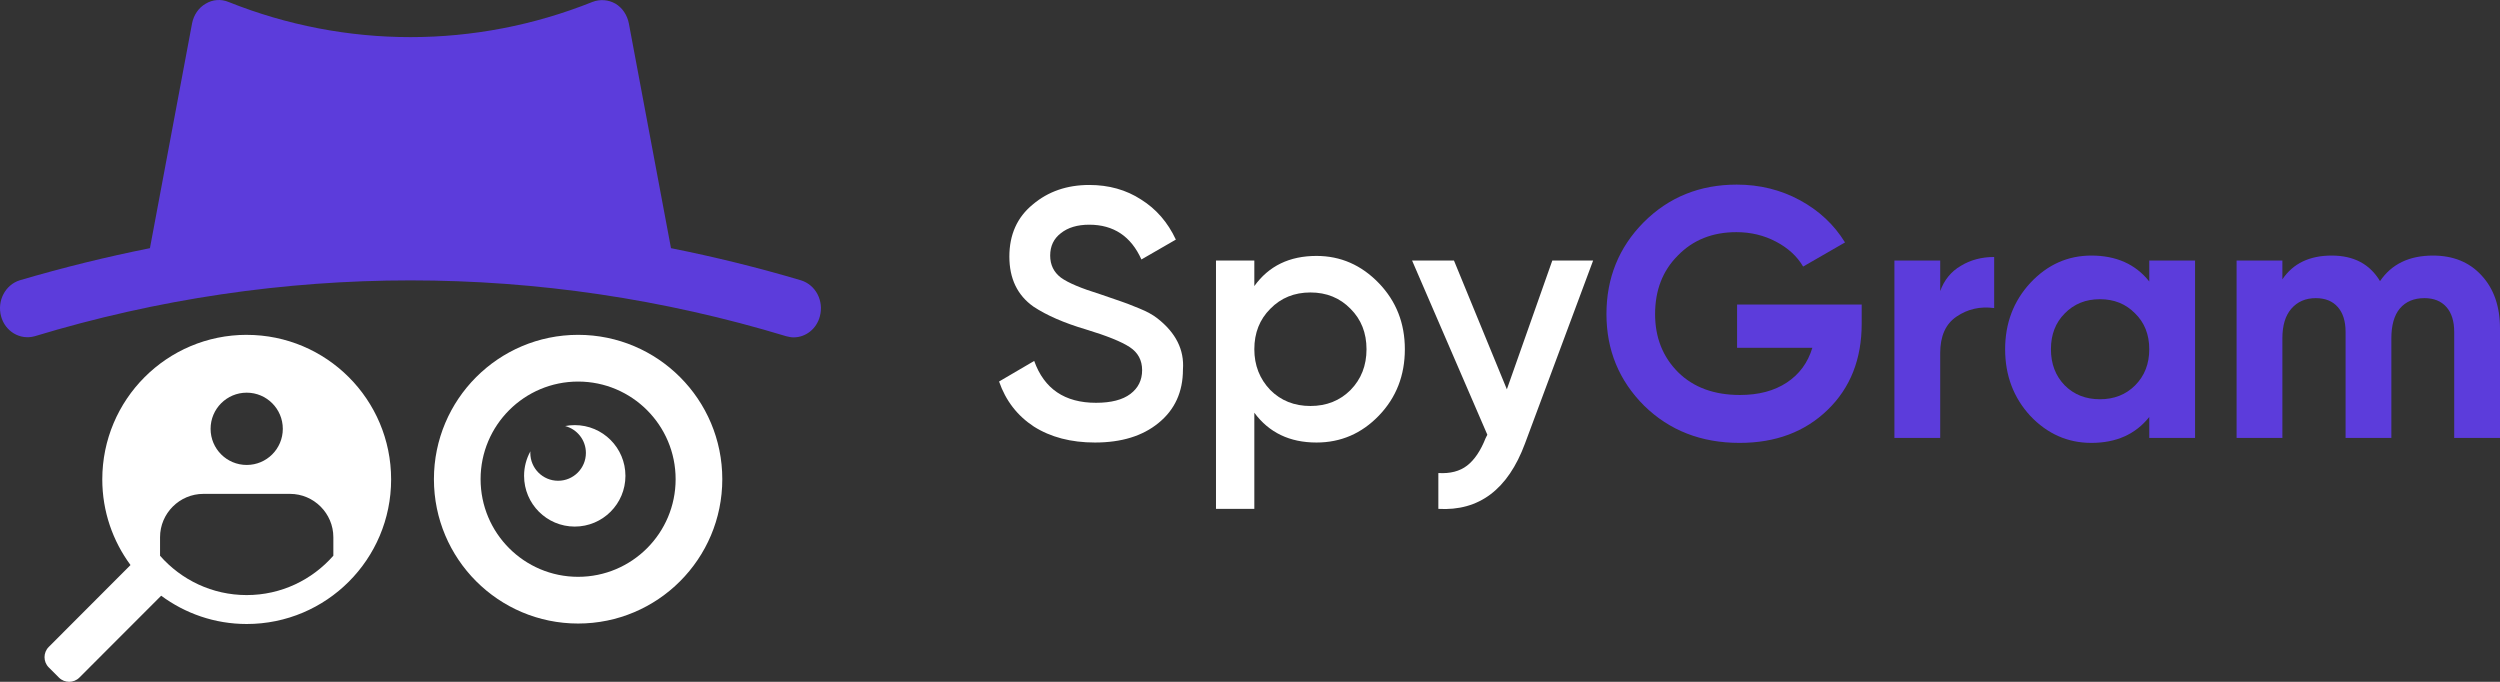 <svg width="220" height="60" viewBox="0 0 220 60" fill="none" xmlns="http://www.w3.org/2000/svg">
<rect x="0" y="0" width="220" height="60" fill="#333333" stroke="none"/>
<path d="M96.353 38.942C94.249 38.942 92.458 38.474 90.979 37.538C89.521 36.58 88.501 35.258 87.918 33.573L91.01 31.762C91.885 34.218 93.697 35.446 96.446 35.446C97.779 35.446 98.789 35.186 99.477 34.665C100.164 34.145 100.507 33.448 100.507 32.574C100.507 31.7 100.143 31.023 99.414 30.544C98.685 30.066 97.394 29.545 95.54 28.983C93.645 28.422 92.114 27.755 90.948 26.985C89.532 25.986 88.824 24.519 88.824 22.583C88.824 20.648 89.511 19.118 90.885 17.994C92.239 16.849 93.895 16.277 95.853 16.277C97.581 16.277 99.102 16.704 100.414 17.557C101.747 18.39 102.767 19.566 103.475 21.085L100.445 22.833C99.529 20.794 97.998 19.774 95.853 19.774C94.811 19.774 93.978 20.023 93.353 20.523C92.729 21.002 92.416 21.657 92.416 22.49C92.416 23.302 92.729 23.947 93.353 24.425C93.978 24.883 95.134 25.372 96.821 25.893C97.862 26.247 98.466 26.455 98.633 26.517C98.904 26.6 99.445 26.808 100.258 27.142C100.924 27.412 101.455 27.703 101.851 28.016C103.475 29.285 104.225 30.784 104.1 32.511C104.1 34.489 103.382 36.06 101.945 37.225C100.549 38.37 98.685 38.942 96.353 38.942Z" fill="white"/>
<path d="M115.848 22.521C117.972 22.521 119.805 23.322 121.346 24.925C122.867 26.507 123.627 28.442 123.627 30.732C123.627 33.042 122.867 34.988 121.346 36.57C119.826 38.151 117.993 38.942 115.848 38.942C113.495 38.942 111.672 38.068 110.381 36.32V44.781H107.007V22.927H110.381V25.175C111.652 23.405 113.474 22.521 115.848 22.521ZM111.787 34.322C112.724 35.258 113.901 35.727 115.317 35.727C116.733 35.727 117.91 35.258 118.847 34.322C119.784 33.365 120.253 32.168 120.253 30.732C120.253 29.296 119.784 28.109 118.847 27.173C117.91 26.215 116.733 25.737 115.317 25.737C113.901 25.737 112.724 26.215 111.787 27.173C110.85 28.109 110.381 29.296 110.381 30.732C110.381 32.147 110.85 33.344 111.787 34.322Z" fill="white"/>
<path d="M132.604 34.26L136.603 22.927H140.195L134.197 39.036C132.698 43.074 130.157 44.989 126.575 44.781V41.627C127.616 41.69 128.459 41.471 129.105 40.972C129.751 40.472 130.292 39.671 130.729 38.568L130.886 38.256L124.263 22.927H127.949L132.604 34.26Z" fill="white"/>
<path d="M152.864 26.798H163.829V28.484C163.829 31.606 162.83 34.135 160.83 36.07C158.831 38.006 156.248 38.974 153.083 38.974C149.709 38.974 146.908 37.881 144.679 35.696C142.472 33.489 141.368 30.805 141.368 27.641C141.368 24.457 142.461 21.761 144.648 19.555C146.856 17.349 149.584 16.246 152.833 16.246C154.853 16.246 156.707 16.704 158.394 17.619C160.081 18.535 161.403 19.774 162.361 21.335L158.675 23.458C158.154 22.563 157.363 21.834 156.301 21.272C155.238 20.71 154.072 20.429 152.802 20.429C150.698 20.429 148.98 21.116 147.647 22.49C146.314 23.822 145.648 25.539 145.648 27.641C145.648 29.701 146.324 31.408 147.678 32.761C149.032 34.093 150.844 34.759 153.114 34.759C154.759 34.759 156.134 34.395 157.238 33.666C158.342 32.938 159.091 31.918 159.487 30.607H152.864V26.798Z" fill="#5C3CDB"/>
<path d="M170.738 22.927V25.612C171.092 24.634 171.696 23.895 172.55 23.395C173.404 22.875 174.383 22.615 175.487 22.615V27.11C174.258 26.944 173.154 27.194 172.175 27.86C171.217 28.505 170.738 29.577 170.738 31.075V38.537H166.708V22.927H170.738Z" fill="#5C3CDB"/>
<path d="M189.135 24.769V22.927H193.165V38.537H189.135V36.695C187.927 38.214 186.23 38.974 184.043 38.974C181.961 38.974 180.169 38.183 178.67 36.601C177.191 34.998 176.452 33.042 176.452 30.732C176.452 28.442 177.191 26.496 178.67 24.894C180.169 23.291 181.961 22.49 184.043 22.49C186.23 22.49 187.927 23.249 189.135 24.769ZM181.7 33.916C182.513 34.728 183.543 35.134 184.793 35.134C186.043 35.134 187.074 34.728 187.886 33.916C188.719 33.084 189.135 32.022 189.135 30.732C189.135 29.441 188.719 28.39 187.886 27.578C187.074 26.746 186.043 26.33 184.793 26.33C183.543 26.33 182.513 26.746 181.7 27.578C180.888 28.39 180.482 29.441 180.482 30.732C180.482 32.022 180.888 33.084 181.7 33.916Z" fill="#5C3CDB"/>
<path d="M214.096 22.49C215.887 22.49 217.313 23.073 218.376 24.238C219.459 25.404 220 26.965 220 28.921V38.537H215.97V29.202C215.97 28.265 215.741 27.537 215.283 27.017C214.825 26.496 214.179 26.236 213.346 26.236C212.429 26.236 211.711 26.538 211.19 27.142C210.69 27.745 210.44 28.619 210.44 29.764V38.537H206.411V29.202C206.411 28.265 206.181 27.537 205.723 27.017C205.265 26.496 204.619 26.236 203.786 26.236C202.891 26.236 202.172 26.548 201.631 27.173C201.11 27.776 200.85 28.64 200.85 29.764V38.537H196.82V22.927H200.85V24.581C201.787 23.187 203.234 22.49 205.192 22.49C207.129 22.49 208.545 23.239 209.441 24.738C210.461 23.239 212.013 22.49 214.096 22.49Z" fill="#5C3CDB"/>
<path d="M21.709 29.466C14.689 29.466 9.001 35.162 9.001 42.188C9.001 45.013 9.93 47.614 11.485 49.724L4.289 56.932C3.794 57.426 3.794 58.236 4.289 58.73L5.186 59.628C5.68 60.124 6.489 60.124 6.984 59.628L14.183 52.423C16.292 53.981 18.888 54.912 21.711 54.912C28.73 54.912 34.419 49.218 34.419 42.19C34.419 35.162 28.73 29.468 21.711 29.468L21.709 29.466ZM21.709 34.555C23.465 34.555 24.887 35.98 24.887 37.737C24.887 39.494 23.465 40.917 21.709 40.916C19.954 40.916 18.532 39.494 18.532 37.737C18.532 35.98 19.954 34.555 21.709 34.555ZM29.333 48.904C27.471 51.024 24.749 52.367 21.709 52.367C18.67 52.367 15.946 51.024 14.084 48.906V47.277C14.084 45.177 15.798 43.461 17.898 43.461H25.523C27.619 43.461 29.335 45.177 29.335 47.277V48.904H29.333Z" fill="white"/>
<path d="M70.487 24.668C66.707 23.547 62.877 22.603 59.047 21.839L55.338 2.056C55.194 1.317 54.761 0.68 54.159 0.322C53.536 -0.031 52.801 -0.087 52.137 0.17C41.817 4.299 30.427 4.299 20.105 0.17C19.451 -0.101 18.716 -0.046 18.106 0.322C17.479 0.679 17.046 1.317 16.902 2.056L13.194 21.839C9.364 22.604 5.536 23.547 1.73 24.668C0.454 25.075 -0.269 26.478 0.093 27.829C0.454 29.18 1.78 29.946 3.056 29.588C24.665 23.036 47.579 23.036 69.188 29.588C69.405 29.639 69.621 29.689 69.838 29.689C70.897 29.689 71.86 28.951 72.15 27.829C72.511 26.478 71.789 25.075 70.489 24.668H70.487Z" fill="#5C3CDB"/>
<path d="M50.874 29.466C43.867 29.466 38.185 35.154 38.185 42.169C38.185 49.183 43.867 54.871 50.874 54.871C57.881 54.871 63.562 49.183 63.562 42.169C63.562 35.154 57.881 29.466 50.874 29.466ZM50.874 50.76C46.133 50.76 42.292 46.912 42.292 42.169C42.292 37.425 46.135 33.578 50.874 33.578C55.612 33.578 59.455 37.425 59.455 42.169C59.455 46.912 55.612 50.76 50.874 50.76Z" fill="white"/>
<path d="M50.582 37.41C50.291 37.41 50.008 37.438 49.732 37.492C50.783 37.767 51.559 38.721 51.559 39.858C51.559 41.21 50.465 42.307 49.114 42.307C47.762 42.307 46.668 41.211 46.668 39.858C46.668 39.811 46.673 39.765 46.675 39.717C46.321 40.358 46.119 41.093 46.119 41.875C46.119 44.341 48.115 46.339 50.578 46.339C53.042 46.339 55.038 44.341 55.038 41.875C55.038 39.408 53.042 37.41 50.578 37.41H50.582Z" fill="white"/>
</svg>
